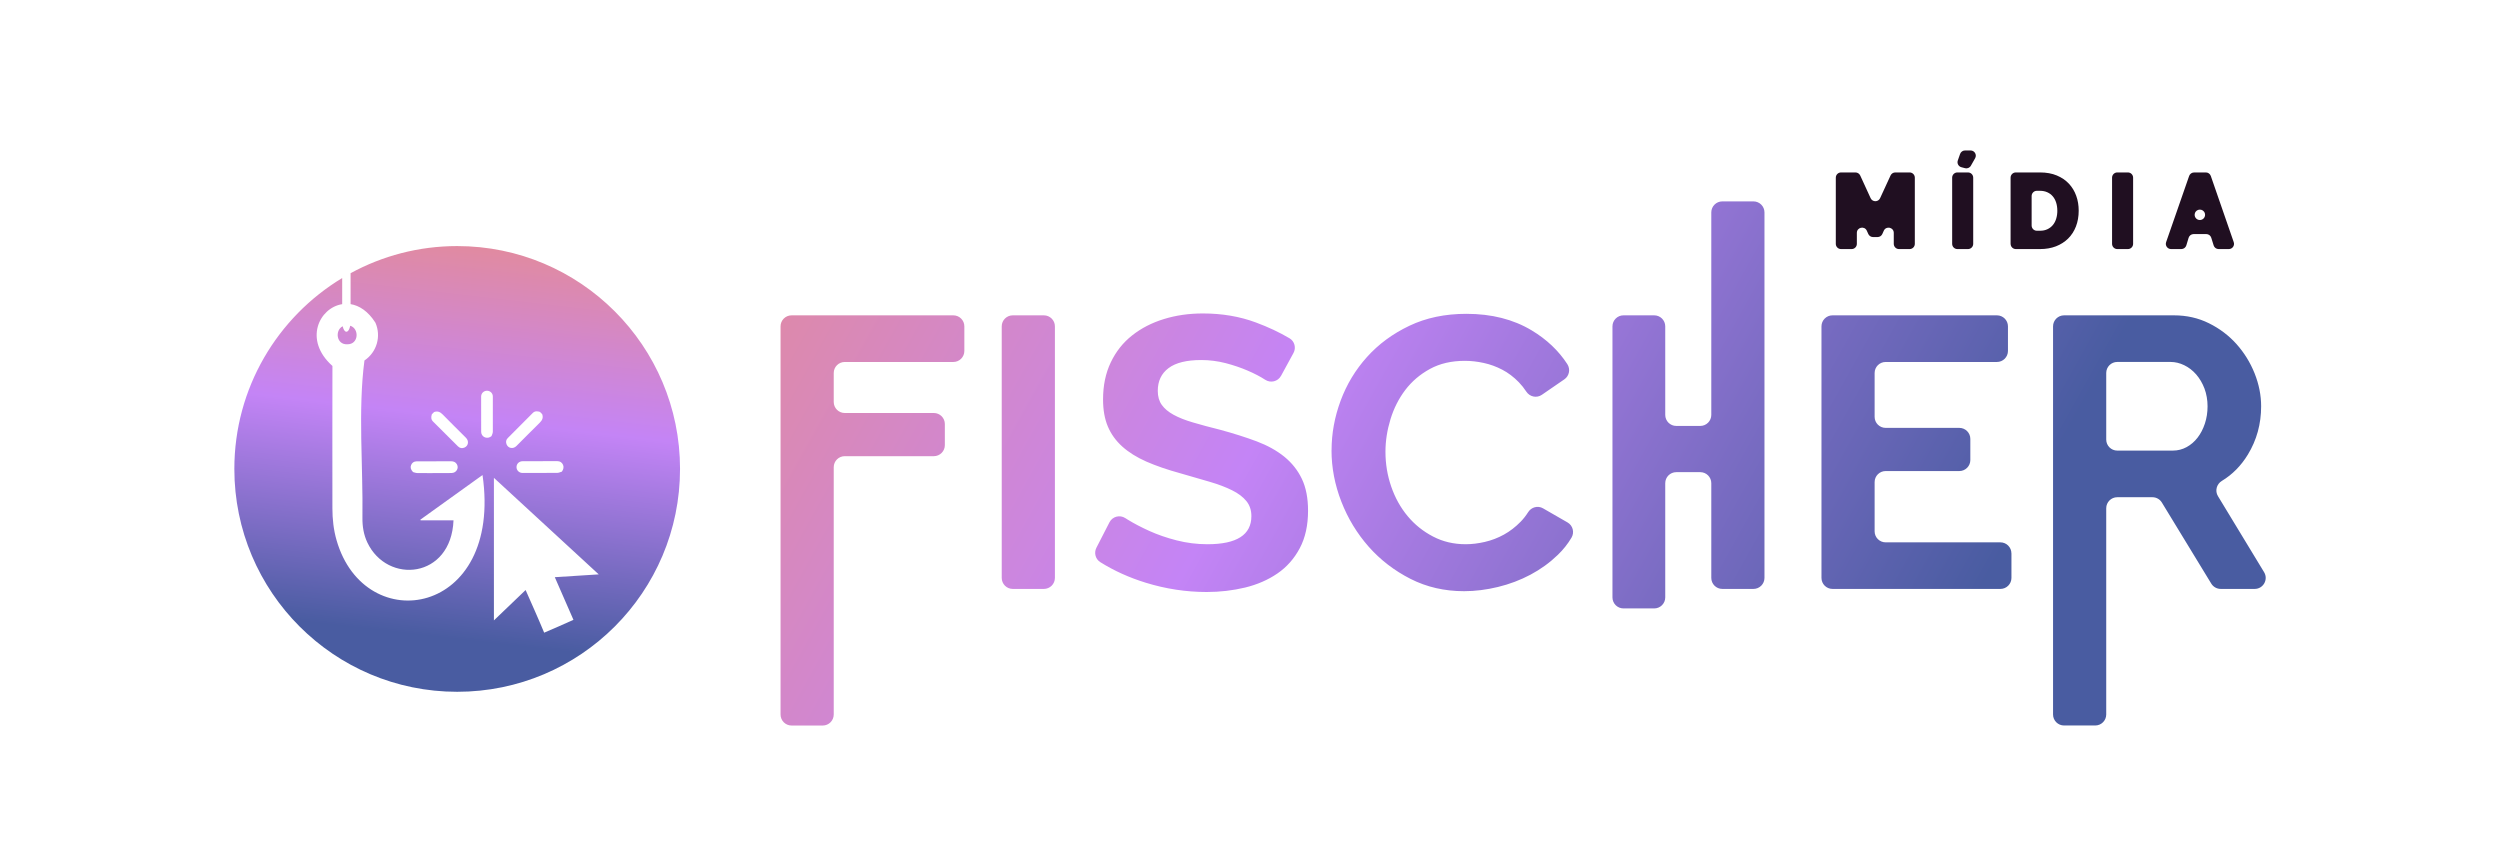 <svg xmlns="http://www.w3.org/2000/svg" xmlns:xlink="http://www.w3.org/1999/xlink" id="Camada_2" data-name="Camada 2" viewBox="0 0 810 275"><defs><style>      .cls-1 {        fill: url(#Gradiente_sem_nome_3-2);      }      .cls-1, .cls-2, .cls-3 {        stroke-width: 0px;      }      .cls-2 {        fill: #200f21;      }      .cls-3 {        fill: url(#Gradiente_sem_nome_3);      }    </style><linearGradient id="Gradiente_sem_nome_3" data-name="Gradiente sem nome 3" x1="242.2" y1="34.19" x2="796.63" y2="343.27" gradientUnits="userSpaceOnUse"><stop offset="0" stop-color="#e48b97"></stop><stop offset=".31" stop-color="#c484f6"></stop><stop offset=".67" stop-color="#495ca1"></stop><stop offset=".91" stop-color="#495ca1"></stop></linearGradient><linearGradient id="Gradiente_sem_nome_3-2" data-name="Gradiente sem nome 3" x1="157.14" y1="74.08" x2="134.29" y2="271.58" xlink:href="#Gradiente_sem_nome_3"></linearGradient></defs><path class="cls-3" d="m252.9,231.49v-125.75c0-1.97,1.6-3.57,3.57-3.57h52.41c1.97,0,3.57,1.6,3.57,3.57v7.97c0,1.97-1.6,3.57-3.57,3.57h-35.18c-1.97,0-3.57,1.6-3.57,3.57v9.39c0,1.97,1.6,3.57,3.57,3.57h28.86c1.97,0,3.57,1.6,3.57,3.57v6.85c0,1.97-1.6,3.57-3.57,3.57h-28.86c-1.97,0-3.57,1.6-3.57,3.57v80.13c0,1.97-1.6,3.57-3.57,3.57h-10.09c-1.97,0-3.57-1.6-3.57-3.57Zm71.66-44.25v-81.5c0-1.97,1.6-3.57,3.57-3.57h10.09c1.97,0,3.57,1.6,3.57,3.57v81.5c0,1.97-1.6,3.57-3.57,3.57h-10.09c-1.97,0-3.57-1.6-3.57-3.57Zm90.48-65.46c-1,1.84-3.35,2.41-5.1,1.27-.02,0-.03-.02-.05-.03-1.54-1-3.41-1.98-5.62-2.93-2.21-.95-4.6-1.77-7.18-2.44-2.58-.66-5.21-1-7.87-1-4.74,0-8.28.87-10.61,2.62-2.33,1.75-3.49,4.2-3.49,7.37,0,1.83.44,3.35,1.31,4.56.87,1.21,2.14,2.27,3.81,3.19,1.66.91,3.76,1.75,6.3,2.49,2.53.75,5.47,1.54,8.8,2.37,4.33,1.17,8.26,2.42,11.8,3.74,3.54,1.34,6.53,3,8.99,4.99,2.45,2,4.35,4.39,5.68,7.18,1.33,2.79,2,6.22,2,10.3,0,4.74-.89,8.8-2.69,12.17-1.79,3.37-4.2,6.1-7.24,8.18-3.04,2.08-6.53,3.6-10.48,4.56-3.96.95-8.1,1.44-12.43,1.44-6.66,0-13.23-1-19.72-3-5.37-1.65-10.29-3.88-14.75-6.67-1.57-.98-2.11-3.01-1.27-4.66l4.24-8.26c.97-1.88,3.34-2.51,5.12-1.36.27.17.56.36.86.54,1.95,1.2,4.26,2.41,6.92,3.62,2.67,1.21,5.62,2.23,8.86,3.06,3.25.83,6.57,1.25,9.99,1.25,9.49,0,14.23-3.04,14.23-9.11,0-1.92-.54-3.54-1.62-4.87-1.08-1.33-2.62-2.5-4.62-3.49-2-1-4.41-1.92-7.24-2.75-2.83-.83-5.99-1.75-9.49-2.75-4.24-1.16-7.92-2.43-11.05-3.8-3.12-1.38-5.72-3-7.8-4.87-2.08-1.87-3.64-4.03-4.68-6.49-1.04-2.45-1.56-5.38-1.56-8.8,0-4.5.83-8.49,2.5-11.99,1.66-3.49,3.97-6.41,6.93-8.74,2.95-2.33,6.39-4.1,10.3-5.3,3.91-1.21,8.12-1.81,12.61-1.81,6.24,0,11.98.98,17.23,2.94,4,1.49,7.61,3.19,10.84,5.1,1.65.97,2.21,3.09,1.29,4.77l-4.05,7.43Zm16.39,24.09c0-5.41.98-10.76,2.93-16.04,1.96-5.29,4.81-10.01,8.55-14.17,3.74-4.16,8.32-7.53,13.73-10.11,5.41-2.58,11.57-3.87,18.48-3.87,8.16,0,15.21,1.79,21.16,5.37,4.85,2.92,8.7,6.56,11.53,10.92,1.06,1.64.66,3.82-.95,4.93l-7.3,5.02c-1.67,1.15-3.92.66-5.03-1.03-.74-1.13-1.55-2.14-2.43-3.05-1.67-1.71-3.45-3.06-5.37-4.06-1.92-1-3.91-1.73-5.99-2.18-2.08-.46-4.12-.69-6.12-.69-4.33,0-8.09.87-11.3,2.62-3.21,1.75-5.87,4.02-7.99,6.8-2.12,2.79-3.72,5.95-4.81,9.49-1.08,3.54-1.63,7.06-1.63,10.55,0,3.91.62,7.68,1.87,11.3,1.25,3.62,3.02,6.8,5.31,9.55,2.29,2.75,5.03,4.95,8.24,6.62,3.2,1.67,6.72,2.49,10.55,2.49,2,0,4.08-.25,6.24-.75,2.16-.5,4.22-1.29,6.18-2.37,1.95-1.08,3.76-2.48,5.43-4.19.89-.92,1.69-1.94,2.4-3.06,1.03-1.65,3.15-2.23,4.83-1.26l7.94,4.57c1.74,1,2.31,3.23,1.28,4.95-1.2,2.02-2.67,3.87-4.4,5.54-2.62,2.54-5.58,4.68-8.86,6.43-3.29,1.75-6.8,3.08-10.55,3.99-3.75.91-7.41,1.37-10.99,1.37-6.32,0-12.11-1.33-17.35-3.99-5.24-2.66-9.76-6.14-13.55-10.42-3.78-4.29-6.74-9.15-8.86-14.6-2.12-5.45-3.19-11.01-3.19-16.67Zm108.11-40.13v28.69c0,1.97,1.6,3.57,3.57,3.57h7.78c1.97,0,3.57-1.6,3.57-3.57v-65.61c0-1.97,1.6-3.57,3.57-3.57h10.09c1.97,0,3.57,1.6,3.57,3.57v118.42c0,1.97-1.6,3.57-3.57,3.57h-10.09c-1.97,0-3.57-1.6-3.57-3.57v-30.69c0-1.97-1.6-3.57-3.57-3.57h-7.78c-1.97,0-3.57,1.6-3.57,3.57v37.01c0,1.97-1.6,3.57-3.57,3.57h-9.96c-1.97,0-3.57-1.6-3.57-3.57v-87.82c0-1.97,1.6-3.57,3.57-3.57h9.96c1.97,0,3.57,1.6,3.57,3.57Zm112.17,73.53v7.97c0,1.97-1.6,3.57-3.57,3.57h-54.41c-1.97,0-3.57-1.6-3.57-3.57v-81.5c0-1.97,1.6-3.57,3.57-3.57h53.28c1.97,0,3.57,1.6,3.57,3.57v7.97c0,1.97-1.6,3.57-3.57,3.57h-36.06c-1.97,0-3.57,1.6-3.57,3.57v14.21c0,1.97,1.6,3.57,3.57,3.57h23.87c1.97,0,3.57,1.6,3.57,3.57v6.85c0,1.97-1.6,3.57-3.57,3.57h-23.87c-1.97,0-3.57,1.6-3.57,3.57v15.96c0,1.97,1.6,3.57,3.57,3.57h37.18c1.97,0,3.57,1.6,3.57,3.57Zm13.48,52.22v-125.75c0-1.97,1.6-3.57,3.57-3.57h35.63c4.08,0,7.85.85,11.3,2.56,3.45,1.71,6.43,3.95,8.93,6.74,2.49,2.79,4.45,5.95,5.87,9.49,1.41,3.54,2.12,7.1,2.12,10.67,0,5.74-1.44,10.97-4.31,15.67-2.21,3.62-5.02,6.46-8.43,8.52-1.7,1.03-2.29,3.22-1.25,4.93l14.95,24.64c1.44,2.38-.27,5.42-3.05,5.42h-11.01c-1.24,0-2.4-.65-3.05-1.71l-16.02-26.29c-.65-1.06-1.8-1.71-3.05-1.71h-11.4c-1.97,0-3.57,1.6-3.57,3.57v66.82c0,1.97-1.6,3.57-3.57,3.57h-10.09c-1.97,0-3.57-1.6-3.57-3.57Zm17.23-89.07c0,1.97,1.6,3.57,3.57,3.57h18.03c1.58,0,3.06-.38,4.43-1.12,1.38-.75,2.56-1.77,3.56-3.06,1-1.29,1.79-2.81,2.37-4.56.58-1.75.87-3.62.87-5.62s-.34-3.99-1-5.75c-.67-1.75-1.56-3.26-2.68-4.56-1.13-1.29-2.42-2.29-3.87-2.99-1.46-.71-2.94-1.06-4.43-1.06h-17.28c-1.97,0-3.57,1.6-3.57,3.57v21.57Z"></path><g><path class="cls-2" d="m613.58,79.01v-3.56c0-1.82-2.48-2.35-3.23-.7l-.48,1.07c-.27.6-.88.99-1.54.99h-1.46c-.66,0-1.27-.39-1.54-.99l-.48-1.07c-.75-1.66-3.23-1.12-3.23.7v3.56c0,.93-.76,1.69-1.69,1.69h-3.44c-.93,0-1.69-.76-1.69-1.69v-21.45c0-.93.76-1.69,1.69-1.69h4.68c.66,0,1.26.39,1.54.99l3.37,7.35c.6,1.31,2.47,1.31,3.07,0l3.39-7.36c.28-.6.87-.98,1.53-.98h4.64c.93,0,1.69.76,1.69,1.69v21.45c0,.93-.76,1.69-1.69,1.69h-3.44c-.93,0-1.69-.76-1.69-1.69Z"></path><path class="cls-2" d="m632.5,79.01v-21.45c0-.93.76-1.69,1.69-1.69h3.44c.93,0,1.69.76,1.69,1.69v21.45c0,.93-.76,1.69-1.69,1.69h-3.44c-.93,0-1.69-.76-1.69-1.69Zm4.16-24.52l-1.17-.31c-.95-.25-1.49-1.26-1.16-2.19l.74-2.11c.24-.68.88-1.13,1.59-1.13h1.81c1.3,0,2.11,1.4,1.47,2.52l-1.38,2.43c-.38.67-1.16.99-1.9.8Z"></path><path class="cls-2" d="m651.43,79.01v-21.45c0-.93.76-1.69,1.69-1.69h7.86c2.05,0,3.86.33,5.42.98,1.56.65,2.87,1.54,3.92,2.66,1.05,1.12,1.84,2.43,2.38,3.93.54,1.5.8,3.11.8,4.81,0,1.89-.3,3.6-.89,5.12-.59,1.53-1.44,2.83-2.53,3.92-1.1,1.08-2.41,1.92-3.95,2.52-1.54.59-3.25.89-5.14.89h-7.86c-.93,0-1.69-.76-1.69-1.69Zm15.14-10.76c0-.96-.13-1.83-.38-2.62s-.62-1.47-1.1-2.03c-.48-.56-1.07-1-1.77-1.31s-1.48-.47-2.34-.47h-1.04c-.93,0-1.69.76-1.69,1.69v9.56c0,.93.76,1.69,1.69,1.69h1.04c.89,0,1.68-.16,2.38-.49.7-.33,1.29-.78,1.77-1.36.48-.58.84-1.27,1.08-2.06s.37-1.66.37-2.59Z"></path><path class="cls-2" d="m684.31,79.01v-21.45c0-.93.76-1.69,1.69-1.69h3.44c.93,0,1.69.76,1.69,1.69v21.45c0,.93-.76,1.69-1.69,1.69h-3.44c-.93,0-1.69-.76-1.69-1.69Z"></path><path class="cls-2" d="m710.88,55.87h3.82c.72,0,1.36.46,1.6,1.14l7.43,21.45c.38,1.1-.43,2.24-1.6,2.24h-3.3c-.74,0-1.39-.48-1.61-1.19l-.77-2.48c-.22-.71-.87-1.19-1.61-1.19h-4.11c-.74,0-1.4.49-1.62,1.2l-.74,2.46c-.22.71-.87,1.2-1.62,1.2h-3.33c-1.16,0-1.98-1.15-1.6-2.24l7.46-21.45c.24-.68.88-1.13,1.6-1.13Zm3.5,13.27h0c-.46-1.62-2.76-1.64-3.24-.02h0c-.33,1.08.49,2.17,1.62,2.17h0c1.12,0,1.93-1.08,1.62-2.15Z"></path></g><path class="cls-1" d="m111.03,105.71c.23,1.05.68,1.77,1.2,1.77.55,0,1.02-.8,1.24-1.94,2.98.9,2.81,6.06-.94,6.01-3.61.17-4.06-4.59-1.49-5.85Zm109.3,46.23h0c0,39.88-32.33,72.2-72.2,72.2h0c-39.88,0-72.2-32.33-72.2-72.2h0c0-26.24,14-49.21,34.94-61.85v8.46c-7.39,1.15-12.63,11.58-3.16,20.02-.02,15.38-.04,30.76-.01,46.13,0,3.48.38,6.97,1.34,10.31,9.16,31.97,53.92,24.66,47.3-21.1l-20.14,14.46c.03.11.03.1.07.21h10.67c-.74,18.9-21.44,20.88-27.93,7.17-1.17-2.47-1.62-5.22-1.58-7.95.24-16.89-1.48-34.72.65-51,4.03-2.71,5.48-7.83,3.56-12.24-2.38-3.75-5.26-5.57-8.05-6.02v-10.02c10.26-5.6,22.03-8.79,34.54-8.79h0c39.88,0,72.2,32.33,72.2,72.2Zm-39.75-2.53c-3.74,0-7.49,0-11.23.02-1.14,0-1.98.81-2,1.87-.02,1.08.83,1.94,1.99,1.94,3.74,0,7.49,0,11.23-.03.49,0,.98-.26,1.48-.4.51-.7.69-1.49.38-2.2-.35-.8-.98-1.2-1.85-1.2Zm-16.42-5.38c.55,1.27,2.13,1.51,3.16.48,2.52-2.51,5-5.05,7.54-7.53.84-.82,1.23-1.67.8-2.81-.24-.24-.48-.48-.72-.72-.82-.25-1.63-.33-2.3.33-2.72,2.72-5.44,5.44-8.15,8.18-.57.58-.66,1.31-.34,2.06Zm-16.09,6.46c-.4-.74-1.06-1.04-1.9-1.04-2.6.01-5.2.01-7.81.02-1.14,0-2.29-.01-3.43.01-.84.02-1.45.46-1.75,1.24-.28.74-.11,1.41.64,2.23.3.07.85.31,1.41.32,2.67.04,5.33.01,8,0,1.06,0,2.12.03,3.17-.02,1.45-.06,2.33-1.54,1.66-2.77Zm2.91-8.64c-2.51-2.51-5.05-5-7.53-7.54-.82-.85-1.68-1.22-2.81-.8-.24.24-.48.48-.72.72-.27.84-.31,1.66.38,2.34,2.69,2.69,5.38,5.38,8.09,8.06.6.59,1.33.72,2.11.38,1.27-.55,1.51-2.13.48-3.16Zm8.7-1.9c.03-3.83.02-7.66,0-11.49,0-1.08-.89-1.88-1.93-1.86-1.01.02-1.85.81-1.86,1.87-.02,3.83,0,7.66.01,11.49,0,.17.04.34.08.5.41,1.4,2.13,1.83,3.27.84.15-.45.42-.9.42-1.35Zm20.08,47.06c4.78-.31,9.44-.6,14.23-.91-11.36-10.47-22.61-20.83-33.96-31.28v46.19c3.46-3.31,6.85-6.57,10.27-9.84,2.02,4.61,4.09,9.17,6.01,13.82,3.14-1.31,6.34-2.77,9.49-4.16-2.02-4.61-4.02-9.18-6.04-13.81Z"></path></svg>